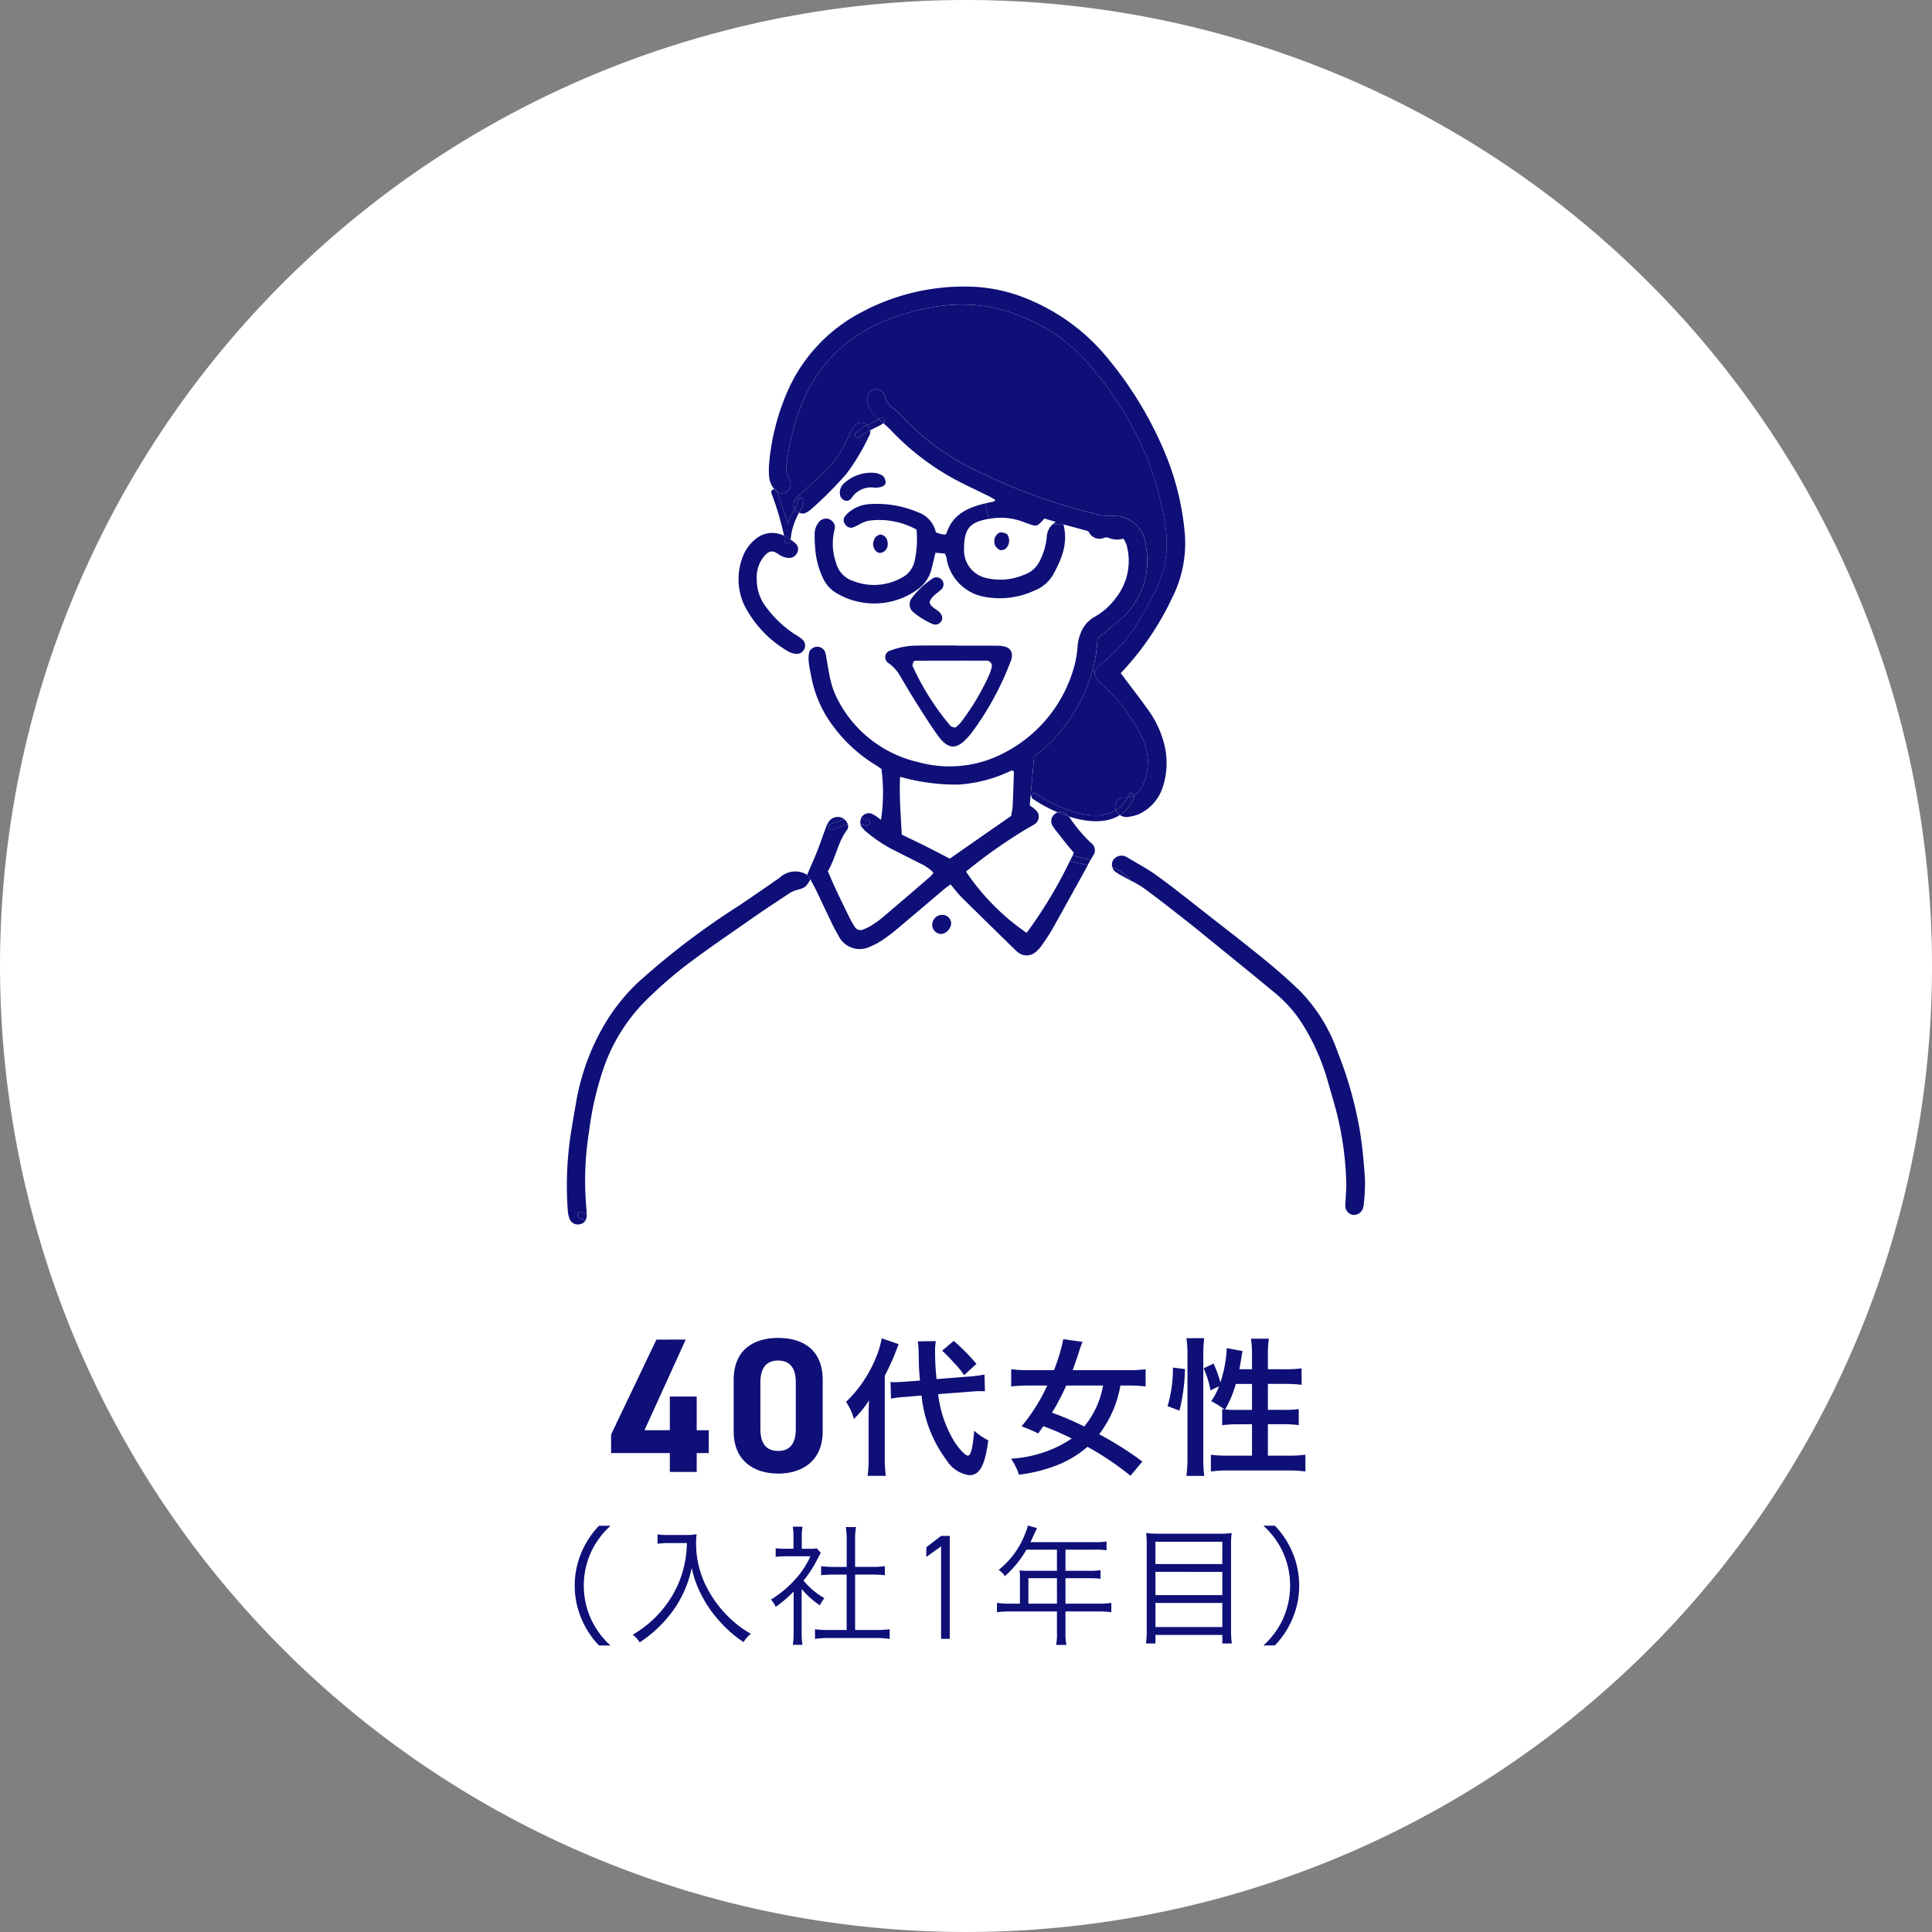 <svg id="グループ_1251" data-name="グループ 1251" xmlns="http://www.w3.org/2000/svg" xmlns:xlink="http://www.w3.org/1999/xlink" width="208.343" height="208.343" viewBox="0 0 208.343 208.343">
  <rect x="0" y="0" width="208.343" height="208.343" fill="#808080" stroke="none"/>
  <defs>
    <clipPath id="clip-path">
      <rect id="長方形_1773" data-name="長方形 1773" width="208.343" height="208.343" fill="none"/>
    </clipPath>
  </defs>
  <g id="グループ_1241" data-name="グループ 1241" clip-path="url(#clip-path)">
    <path id="パス_19689" data-name="パス 19689" d="M208.344,104.171A104.171,104.171,0,1,1,104.172,0,104.172,104.172,0,0,1,208.344,104.171" fill="#fff"/>
    <path id="パス_19690" data-name="パス 19690" d="M73.948,144.457,69.5,154.231h2.732V150.6h2.9v3.635h1.3v2.463h-1.3v2.034h-2.9v-2.034H65.9v-2.008l4.886-10.229Z" fill="#0f0f78"/>
    <path id="パス_19691" data-name="パス 19691" d="M88.718,154.361c0,3.2-2.233,4.549-4.8,4.549s-4.8-1.345-4.8-4.549v-5.536c0-3.348,2.236-4.548,4.8-4.548s4.8,1.2,4.8,4.528Zm-4.8-7.642c-1.3,0-1.919.826-1.919,2.354v5.041c0,1.528.619,2.354,1.919,2.354,1.28,0,1.9-.826,1.9-2.354v-5.041c0-1.528-.619-2.354-1.9-2.354" fill="#0f0f78"/>
    <path id="パス_19692" data-name="パス 19692" d="M93.669,152.855c0-.817.017-1.233.048-1.841a11.005,11.005,0,0,1-1.632,2,6.408,6.408,0,0,0-.847-1.84,13.9,13.9,0,0,0,3.216-4.752,9.548,9.548,0,0,0,.624-2.1l1.824.624a26.36,26.36,0,0,1-1.488,3.408v8.863a13.742,13.742,0,0,0,.112,1.937H93.558a12.792,12.792,0,0,0,.111-1.968Zm7.5-2.513a12.676,12.676,0,0,0,1.633,4.929c.544.9,1.279,1.7,1.568,1.7.32,0,.528-.784.688-2.687a6.646,6.646,0,0,0,1.52,1.04c-.369,2.735-.928,3.759-2.064,3.759a3.472,3.472,0,0,1-2.448-1.631,13.969,13.969,0,0,1-2.689-6.96l-1.695.143a11.878,11.878,0,0,0-1.6.193l-.047-1.792c.255.015.383.015.5.015.3,0,.816-.032,1.216-.063l1.456-.113c-.113-1.28-.113-1.44-.144-3.04,0-.32-.048-.912-.08-1.183l1.935-.032a6.2,6.2,0,0,0-.08,1.2,25.507,25.507,0,0,0,.161,2.9l3.423-.271a12.309,12.309,0,0,0,1.745-.225l.047,1.809c-.255-.017-.367-.017-.463-.017-.256,0-.657.017-1.184.065Zm1.681-5.744a22.281,22.281,0,0,1,2.447,2.48l-1.327,1.216a9.234,9.234,0,0,0-1.168-1.408,15.81,15.81,0,0,0-1.2-1.231Z" fill="#0f0f78"/>
    <path id="パス_19693" data-name="パス 19693" d="M121.91,159.142a31,31,0,0,0-4.64-3.12,11.177,11.177,0,0,1-3.456,2.048,16.863,16.863,0,0,1-3.936.96,6.438,6.438,0,0,0-.848-1.728,13.582,13.582,0,0,0,3.936-.832,12.369,12.369,0,0,0,2.608-1.344,28.712,28.712,0,0,0-3.056-1.328c-.256.352-.288.4-.56.784a15.764,15.764,0,0,0-1.792-.768,19.791,19.791,0,0,0,2.768-4.4h-2a14.815,14.815,0,0,0-1.888.1v-1.856a15.531,15.531,0,0,0,1.888.1h2.72a18.053,18.053,0,0,0,1.008-3.344l2.08.288a10.236,10.236,0,0,0-.4,1.12c-.256.784-.416,1.248-.672,1.936h5.984a14.642,14.642,0,0,0,1.888-.1v1.856a14.866,14.866,0,0,0-1.84-.1h-.88a11.973,11.973,0,0,1-2.288,5.248,37.4,37.4,0,0,1,4.656,2.944Zm-6.928-9.728a25.972,25.972,0,0,1-1.536,2.928,31.132,31.132,0,0,1,3.473,1.488,9.433,9.433,0,0,0,2.031-4.416Z" fill="#0f0f78"/>
    <path id="パス_19694" data-name="パス 19694" d="M125.91,151.637a14.348,14.348,0,0,0,.575-4.159l1.3.159a20.078,20.078,0,0,1-.593,4.481Zm2.031,7.521a15.284,15.284,0,0,0,.112-2.017V146.006a10.616,10.616,0,0,0-.112-1.7h1.92a12.966,12.966,0,0,0-.1,1.7V157.27a15.531,15.531,0,0,0,.1,1.888Zm7.072-11.5v-1.6a10.745,10.745,0,0,0-.112-1.695h1.936a10.61,10.61,0,0,0-.112,1.695v1.6H138.6a11.172,11.172,0,0,0,1.76-.1v1.777a14.678,14.678,0,0,0-1.744-.1h-1.888v2.8h1.6a12.021,12.021,0,0,0,1.727-.08v1.728a11.948,11.948,0,0,0-1.744-.1h-1.584v3.392H138.9a14.161,14.161,0,0,0,1.872-.1v1.809a12.929,12.929,0,0,0-1.872-.112h-6.432a13.015,13.015,0,0,0-1.888.112v-1.809a14.265,14.265,0,0,0,1.888.1h2.544V153.59h-1.439a13.265,13.265,0,0,0-1.777.1v-1.728c.113.015.144.015.256.032a10.207,10.207,0,0,0-1.44-.9,6.625,6.625,0,0,0,.848-1.6l-.927.448a9.2,9.2,0,0,0-.737-2.385l1.073-.511a13.111,13.111,0,0,1,.735,2.032,13.5,13.5,0,0,0,.688-3.7l1.712.32a4.043,4.043,0,0,0-.112.576c-.048.3-.16.96-.24,1.376Zm-1.744,1.584a11.961,11.961,0,0,1-1.151,2.752c.351.032.7.048,1.215.048h1.68v-2.8Z" fill="#0f0f78"/>
    <path id="パス_19695" data-name="パス 19695" d="M64.594,177.443a9.419,9.419,0,0,1-1.945-3.01,9.146,9.146,0,0,1,0-6.887,9.411,9.411,0,0,1,1.945-3.011H65.84a8.853,8.853,0,0,0-2.128,2.9,8.744,8.744,0,0,0,0,7.113,8.84,8.84,0,0,0,2.128,2.9Z" fill="#0f0f78"/>
    <path id="パス_19696" data-name="パス 19696" d="M71.973,166.4c-.268,0-.6.028-1.064.07V165.46a5.327,5.327,0,0,0,1.064.069h1.848a6.64,6.64,0,0,0,1.3-.084,7.241,7.241,0,0,0-.055.924,10.209,10.209,0,0,0,1.19,4.886,12.513,12.513,0,0,0,2.1,2.9,11.4,11.4,0,0,0,2.619,2.03,3.049,3.049,0,0,0-.785.9,13.114,13.114,0,0,1-2.715-2.394,12.817,12.817,0,0,1-2-3.024,10.9,10.9,0,0,1-.883-2.59,12.06,12.06,0,0,1-1.96,4.536,13.841,13.841,0,0,1-3.653,3.5,2.506,2.506,0,0,0-.758-.826,11.729,11.729,0,0,0,3.248-2.758,11.273,11.273,0,0,0,2.156-4.074,12.109,12.109,0,0,0,.45-3.052Z" fill="#0f0f78"/>
    <path id="パス_19697" data-name="パス 19697" d="M86.448,176a9.07,9.07,0,0,0,.084,1.372H85.5a9.4,9.4,0,0,0,.084-1.387v-4.353a14.348,14.348,0,0,1-1.931,1.651,2.62,2.62,0,0,0-.519-.783,12.037,12.037,0,0,0,2.521-2.073,9.523,9.523,0,0,0,1.736-2.6H84.768a9.658,9.658,0,0,0-1.12.057v-.924a9.184,9.184,0,0,0,1.092.055h.826v-1.3a8,8,0,0,0-.071-1.078h1.05a6.053,6.053,0,0,0-.084,1.091v1.288h.813a4.963,4.963,0,0,0,.811-.042l.435.491c-.1.153-.183.307-.336.6a12.008,12.008,0,0,1-1.54,2.38,8.471,8.471,0,0,0,2.254,1.9,3.4,3.4,0,0,0-.477.77,9.041,9.041,0,0,1-1.973-1.764Zm4.858-10.053a8.181,8.181,0,0,0-.1-1.273h1.107a6.589,6.589,0,0,0-.1,1.273v3.024H94.05a9.037,9.037,0,0,0,1.371-.084v.98c-.433-.042-.882-.069-1.371-.069H92.215v5.977h2.213a9.613,9.613,0,0,0,1.512-.084v1.05a9.68,9.68,0,0,0-1.512-.1h-5.04a9.356,9.356,0,0,0-1.5.1v-1.05a9.6,9.6,0,0,0,1.512.084h1.9V169.8H89.919c-.475,0-.937.027-1.372.069v-.98a8.934,8.934,0,0,0,1.372.084h1.387Z" fill="#0f0f78"/>
    <path id="パス_19698" data-name="パス 19698" d="M102.42,176.728h-.934v-9.974L99.893,167.9V166.85l1.593-1.222h.934Z" fill="#0f0f78"/>
    <path id="パス_19699" data-name="パス 19699" d="M109.989,170.178a7.78,7.78,0,0,0-.042-.827,9.915,9.915,0,0,0,.994.042h3.038v-2.282h-3.29a11.5,11.5,0,0,1-2.324,2.857,2.187,2.187,0,0,0-.672-.672,9.126,9.126,0,0,0,2.8-3.767,5.511,5.511,0,0,0,.35-1.021l.994.279c-.056.112-.1.211-.182.379l-.532,1.134h6.944a7.322,7.322,0,0,0,1.26-.071v.952a7.761,7.761,0,0,0-1.26-.07H114.9v2.282h2.534a7.454,7.454,0,0,0,1.246-.07v.925a10.1,10.1,0,0,0-1.232-.057H114.9v2.744h3.528a9.419,9.419,0,0,0,1.414-.084v1.008a10.246,10.246,0,0,0-1.414-.084H114.9v2.311a6.4,6.4,0,0,0,.1,1.3h-1.106a6.244,6.244,0,0,0,.084-1.3v-2.311h-5.054a10.246,10.246,0,0,0-1.414.084v-1.008a9.681,9.681,0,0,0,1.414.084h1.064Zm3.99.013H110.9v2.744h3.08Z" fill="#0f0f78"/>
    <path id="パス_19700" data-name="パス 19700" d="M131.366,165.39a10.253,10.253,0,0,0,1.456-.07,8.91,8.91,0,0,0-.069,1.287v9.143a10.321,10.321,0,0,0,.084,1.482h-1.023v-.924H124.6v.924h-1.022a9.862,9.862,0,0,0,.084-1.426v-9.1a9.877,9.877,0,0,0-.07-1.385,11.439,11.439,0,0,0,1.5.07Zm.448.867H124.6v2.409h7.21Zm-7.21,5.756h7.21v-2.508H124.6Zm0,3.443h7.21v-2.6H124.6Z" fill="#0f0f78"/>
    <path id="パス_19701" data-name="パス 19701" d="M136.239,177.443a8.709,8.709,0,0,0,2.128-2.9,8.744,8.744,0,0,0,0-7.113,8.722,8.722,0,0,0-2.128-2.9h1.246a9.411,9.411,0,0,1,1.945,3.011,9.146,9.146,0,0,1,0,6.887,9.418,9.418,0,0,1-1.945,3.01Z" fill="#0f0f78"/>
    <path id="パス_19702" data-name="パス 19702" d="M115.431,92.213c-.4-.1-.575.524-.171.621l.106.025a48.561,48.561,0,0,1-4.657,7.738,24.885,24.885,0,0,1-6.539-6.609,54.488,54.488,0,0,1,6.733-4.726,7.817,7.817,0,0,0,.688-.4.959.959,0,0,0,.117-1.5,5.467,5.467,0,0,0-.66-.508c.032-.352.062-.7.094-1.05l.1.009a.324.324,0,0,0,.139.337,15.224,15.224,0,0,0,2.686,1.451.924.924,0,0,0-.355.207.959.959,0,0,0-.233,1.2,6.539,6.539,0,0,0,.543.747q.445.582.9,1.15c.3.372.607.734.882,1.067-.048.1-.094.194-.142.294-.078-.016-.155-.035-.233-.055" fill="#fff"/>
    <path id="パス_19703" data-name="パス 19703" d="M121.243,86a.913.913,0,0,0-.974.734,1.01,1.01,0,0,0,.071.637c-2.421,1.5-6.548-.34-8.633-1.782a.3.3,0,0,0-.464.224l-.1-.01c.127-1.422.254-2.828.375-4.208a17.821,17.821,0,0,0,6.306-9.306l.256.068c-.136.42.08.847.627,1.335.064.058.139.107.207.165a18.669,18.669,0,0,1,4.04,5.226,6.537,6.537,0,0,1,.507,1.225,5.759,5.759,0,0,1-.136,4.157,2.706,2.706,0,0,1-1.034,1.325c-.081-.249-.443-.378-.569-.084-.045.1-.09.2-.139.294a1.906,1.906,0,0,1-.338,0" fill="#0f0f78"/>
    <path id="パス_19704" data-name="パス 19704" d="M94.38,44.84c.123.116.249.229.375.342l-.01.007a.288.288,0,0,0-.11.087c-.362.207-.746.385-1.118.579a1.424,1.424,0,0,0-.168-.123.876.876,0,0,0-1.186.217,3.9,3.9,0,0,0-.618,1.008,12.189,12.189,0,0,1-3.015,4.3c-.7.672-1.438,1.3-2.146,1.965a3.379,3.379,0,0,0-.689.792.878.878,0,0,0-.01.869c-.151.294-.323.579-.442.847a7.883,7.883,0,0,0-.291.74c-.314-1.15-.8-2.253-1.122-3.413a.916.916,0,0,0,.967,0,.969.969,0,0,0,.41-1.151,1.491,1.491,0,0,0-.168-.362,1.919,1.919,0,0,1-.21-1.412,24.992,24.992,0,0,1,1.823-7.04,16.008,16.008,0,0,1,9-8.568,23.517,23.517,0,0,1,5.239-1.442,17.369,17.369,0,0,1,5.692,0,18.886,18.886,0,0,1,10.136,5.443A30.609,30.609,0,0,1,120.4,43.23a32.317,32.317,0,0,1,4.69,10.492c.261,1.121.484,2.253.633,3.394a11.255,11.255,0,0,1-1.07,6.467c-1.487,3.035-3.183,5.934-5.953,8.035a1.651,1.651,0,0,0-.618.741l-.255-.068a17.131,17.131,0,0,0,.533-3.449c.986-.824,1.94-1.545,2.809-2.359a8.329,8.329,0,0,0,2.414-7.545,3.527,3.527,0,0,0-3.668-3.322c-.22-.013-.443.009-.666-.007a3.748,3.748,0,0,1-.653-.08,61.56,61.56,0,0,1-13.7-4.978,26.286,26.286,0,0,1-7.453-5.482,12.7,12.7,0,0,0-1.057-1.005A2.483,2.483,0,0,1,95.4,42.69a1.055,1.055,0,0,0-.471-.594.917.917,0,0,0-1.377.727,2.365,2.365,0,0,0,.827,2.017" fill="#0f0f78"/>
    <path id="パス_19705" data-name="パス 19705" d="M106.21,54.294c-1.875.443-3.51,1.2-4.147,3.235-.01.033-.068.052-.155.12-.123-.02-.294-.029-.459-.071s-.33-.11-.524-.178a3,3,0,0,0-1.965-2.175,11.4,11.4,0,0,0-5.191-.867,3.856,3.856,0,0,0-2.094.776,2.528,2.528,0,0,0-.559.553.646.646,0,0,0-.039.746l-1.131.039a1.072,1.072,0,0,0-.479-.462.976.976,0,0,0-1.186.317,2.1,2.1,0,0,0-.436,1.37c0,.43.013.857.048,1.28l-1.832.139a.934.934,0,0,0-.33-.569,3.78,3.78,0,0,0-.475-.345,7.139,7.139,0,0,1,.782-2.664c.039-.081.081-.164.129-.249a1.316,1.316,0,0,0,.556.085A2.741,2.741,0,0,0,87.376,55,40.67,40.67,0,0,0,91.3,51.068a23.652,23.652,0,0,0,2.437-4.082.888.888,0,0,0,.1-.582c.482-.252.986-.468,1.426-.753l.013-.01c.3.262.594.527.866.812a27.467,27.467,0,0,0,7.773,5.721c.912.452,1.833.892,2.744,1.341.23.113.446.255.669.381-.058.094-.074.162-.1.169-.323.077-.653.142-.976.219l-.039.01" fill="#fff"/>
    <path id="パス_19706" data-name="パス 19706" d="M91.151,56.55a.729.729,0,0,0,.805.333,5.642,5.642,0,0,0,.714-.336,3.383,3.383,0,0,1,.976-.391,8.333,8.333,0,0,1,5.191.95,11.112,11.112,0,0,1-.184,3.29,2.678,2.678,0,0,1-1.467,1.933,6.1,6.1,0,0,1-5.133.343,2.807,2.807,0,0,1-1.917-2.03,6.192,6.192,0,0,1-.142-3.53.851.851,0,0,0-.049-.64l1.132-.038a1.176,1.176,0,0,0,.074.116" fill="#fff"/>
    <path id="パス_19707" data-name="パス 19707" d="M110.816,56.446c1,.362,1.021.356,1.81-.536.31.093.643.19,1.231.365a2.557,2.557,0,0,0-.355.271,1.979,1.979,0,0,0-.624,1.393,7.074,7.074,0,0,1-.685,2.408,2.935,2.935,0,0,1-1.794,1.645,6.524,6.524,0,0,1-4.27.279,3.053,3.053,0,0,1-2.168-2.861c-.033-2.305.5-3.093,2.66-3.458.139-.023.284-.046.439-.065a6.649,6.649,0,0,1,3.381.427c.123.048.249.087.375.132" fill="#fff"/>
    <path id="パス_19708" data-name="パス 19708" d="M119.633,58.03a2.423,2.423,0,0,0,1.526.049,3.954,3.954,0,0,1,.326.665,6.422,6.422,0,0,1-1.092,5.66,7.356,7.356,0,0,1-2.244,2.052,3.357,3.357,0,0,0-1.609,1.826,4.678,4.678,0,0,0-.32,1.264,11.33,11.33,0,0,1-.314,2.1,14.929,14.929,0,0,1-8.872,10.12,12.614,12.614,0,0,1-7.961.433,13.022,13.022,0,0,1-8.807-6.911,8.191,8.191,0,0,1-.676-1.868c-.2-.811-.317-1.648-.472-2.476a2.634,2.634,0,0,0-.139-.646.913.913,0,0,0-.84-.556,1,1,0,0,0-.734.346l-.662-.11A.82.82,0,0,0,86.578,69a4.419,4.419,0,0,0-.754-.53,11.971,11.971,0,0,1-3.1-2.861,4.881,4.881,0,0,1-1.118-3.187,3.559,3.559,0,0,1,.811-2.456c.5-.569.844-.64,1.484-.242a2.069,2.069,0,0,0,1.215.449.98.98,0,0,0,.895-.672.907.907,0,0,0,.045-.385l1.833-.139a9.025,9.025,0,0,0,.853,3.371,3.653,3.653,0,0,0,1.5,1.642,7.986,7.986,0,0,0,8.666-.4,3.816,3.816,0,0,0,1.545-2.252c.142-.55.268-1.106.417-1.73.368.029.7.058,1.018.084.078.191.136.307.171.43s.029.265.065.391a5.041,5.041,0,0,0,3.982,3.84,8.877,8.877,0,0,0,5.446-.672,4,4,0,0,0,2.059-1.8c.889-1.639,1.59-3.329,1.057-5.334.863.233,1.629.437,2.395.65.126.032.291.078.346.171a1.29,1.29,0,0,0,1.7.608.708.708,0,0,1,.514.055" fill="#fff"/>
    <path id="パス_19709" data-name="パス 19709" d="M109.332,83.267c-.039,1.238-.074,2.473-.136,3.71a8.267,8.267,0,0,1-.165,1.015c-2.217,1.542-4.392,3.058-6.609,4.6-.857-.443-1.71-.9-2.576-1.325s-1.743-.847-2.6-1.264a62.189,62.189,0,0,1-.184-6.238,22.156,22.156,0,0,0,6.238.844,15.266,15.266,0,0,0,5.8-1.532.819.819,0,0,1,.184.067.177.177,0,0,1,.052.12" fill="#fff"/>
    <path id="パス_19710" data-name="パス 19710" d="M92.8,88.907a.819.819,0,0,0,.126.259,3.636,3.636,0,0,0,.549.568,15.248,15.248,0,0,0,3.11,2.027c.863.452,1.742.872,2.608,1.322A4.848,4.848,0,0,1,100.67,94.1a3.178,3.178,0,0,1-.3.375q-2.618,2.254-5.246,4.5a10.955,10.955,0,0,1-1.192.844,4.339,4.339,0,0,1-.834.4.7.7,0,0,1-.925-.288,8.208,8.208,0,0,1-.53-.921c-.491-.989-.979-1.984-1.451-2.986-.317-.676-.608-1.364-.921-2.079.86-1.441,1.07-3.125,2.075-4.47a.66.66,0,0,0,.1-.543,4.171,4.171,0,0,1,1.348-.032" fill="#fff"/>
    <path id="パス_19711" data-name="パス 19711" d="M101.6,98.659a1.069,1.069,0,0,0-1.073,1.086.987.987,0,0,0,1.021.973,1.251,1.251,0,0,0,1.025-1.19.955.955,0,0,0-.973-.869M144.647,130.4a.349.349,0,0,0-.617.058c-.433,1.135-2.541,1.509-3.536,1.765a50.578,50.578,0,0,1-7.085,1.141c-5.86.633-11.769.85-17.658,1-4.395.109-8.794.132-13.193.135-8.294.01-16.588.294-24.859-.465a53.254,53.254,0,0,1-14.432-3.093c0-.3-.025-.6-.051-.9a33.048,33.048,0,0,1,.3-7.948,33.91,33.91,0,0,1,1.558-6.852,19.177,19.177,0,0,1,4.321-7.094,45.947,45.947,0,0,1,4.474-3.966c2.4-1.823,4.9-3.51,7.363-5.237,1.234-.859,2.5-1.687,3.752-2.521a3.06,3.06,0,0,1,.811-.413c1.057-.294,1.061-.281,1.607-1.174.223.421.439.8.63,1.2.537,1.119,1.057,2.244,1.6,3.362a16.691,16.691,0,0,0,.808,1.525,2.525,2.525,0,0,0,3.416,1.145,7.372,7.372,0,0,0,1.4-.757,18.93,18.93,0,0,0,1.58-1.215c1.665-1.393,3.316-2.806,4.975-4.205.223-.188.465-.349.7-.524.43.511.772.98,1.176,1.38,1.953,1.937,3.921,3.85,5.886,5.773a1.533,1.533,0,0,0,.2.165,1.484,1.484,0,0,0,1.952-.055,3.69,3.69,0,0,0,.621-.688c.4-.582.814-1.164,1.16-1.781,1.277-2.279,2.537-4.568,3.8-6.856a8.751,8.751,0,0,1,3.995,1.823.336.336,0,0,0,.553-.2,11.346,11.346,0,0,1,1.532.882c1.638,1.206,3.238,2.473,4.841,3.727.77.6,1.516,1.225,2.273,1.839,2.336,1.9,4.686,3.791,7,5.721a13.858,13.858,0,0,1,3.048,3.494,23.766,23.766,0,0,1,2.5,5.556c.372,1.273.747,2.547,1.089,3.83a34.983,34.983,0,0,1,1.048,7.906c-.033.6-.059,1.086-.085,1.57a5.113,5.113,0,0,0-.025.663.884.884,0,0,0,.055.255Z" fill="#fff"/>
    <path id="パス_19712" data-name="パス 19712" d="M93.517,45.855c.372-.194.756-.372,1.118-.579a.288.288,0,0,1,.11-.087l.01-.006c.171.155.349.307.52.459l-.013.009c-.439.285-.943.5-1.425.754a.917.917,0,0,0-.32-.55" fill="#0f0f78"/>
    <path id="パス_19713" data-name="パス 19713" d="M83.83,53.056c.32,1.16.808,2.263,1.122,3.413.084-.249.181-.5.29-.74.12-.268.291-.553.443-.847a.959.959,0,0,0,.482.407c-.049.084-.091.168-.129.249a7.122,7.122,0,0,0-.783,2.664c-.132-.088-.265-.169-.4-.253a2.673,2.673,0,0,0-.3-.168,31.857,31.857,0,0,0-1.374-4.622.317.317,0,0,1,.32-.4c.026.035.055.068.084.1a1.049,1.049,0,0,0,.239.2" fill="#0f0f78"/>
    <path id="パス_19714" data-name="パス 19714" d="M93.734,46.986A23.589,23.589,0,0,1,91.3,51.068,40.67,40.67,0,0,1,87.376,55a2.741,2.741,0,0,1-.653.372,1.316,1.316,0,0,1-.556-.085,3.876,3.876,0,0,0,.5-1.179c.055-.407-.569-.585-.624-.172a2.955,2.955,0,0,1-.355.944.878.878,0,0,1,.01-.869,3.375,3.375,0,0,1,.688-.792c.708-.663,1.448-1.293,2.146-1.965a12.2,12.2,0,0,0,3.016-4.3,3.89,3.89,0,0,1,.617-1.009.877.877,0,0,1,1.186-.216,1.276,1.276,0,0,1,.168.123,5.259,5.259,0,0,0-1.215.811c-.3.288.155.743.459.456a4.542,4.542,0,0,1,1.076-.718.882.882,0,0,1-.1.582" fill="#0f0f78"/>
    <path id="パス_19715" data-name="パス 19715" d="M114.675,56.547c.533,2-.168,3.694-1.057,5.333a4,4,0,0,1-2.059,1.8,8.877,8.877,0,0,1-5.446.672,5.041,5.041,0,0,1-3.982-3.839c-.036-.126-.032-.265-.065-.391s-.093-.239-.171-.43c-.317-.026-.65-.055-1.018-.084-.149.623-.275,1.18-.417,1.729a3.821,3.821,0,0,1-1.545,2.253,7.987,7.987,0,0,1-8.665.4,3.65,3.65,0,0,1-1.5-1.642,9.063,9.063,0,0,1-.853-3.372c-.035-.423-.048-.85-.048-1.28a2.1,2.1,0,0,1,.436-1.37.979.979,0,0,1,1.186-.317,1.077,1.077,0,0,1,.479.462.858.858,0,0,1,.048.641,6.2,6.2,0,0,0,.142,3.529,2.811,2.811,0,0,0,1.917,2.03,6.1,6.1,0,0,0,5.133-.343A2.678,2.678,0,0,0,98.653,60.4a11.119,11.119,0,0,0,.184-3.291,8.331,8.331,0,0,0-5.19-.95,3.428,3.428,0,0,0-.977.391,5.642,5.642,0,0,1-.714.336.729.729,0,0,1-.805-.333c-.029-.039-.051-.078-.074-.116a.648.648,0,0,1,.039-.747,2.528,2.528,0,0,1,.559-.553,3.847,3.847,0,0,1,2.094-.775,11.381,11.381,0,0,1,5.191.866,3,3,0,0,1,1.965,2.175c.194.068.356.136.524.178a4.388,4.388,0,0,0,.459.071c.087-.068.145-.087.155-.119.637-2.04,2.272-2.793,4.147-3.236l.039-.01.371,1.668c-2.159.366-2.692,1.154-2.66,3.458a3.053,3.053,0,0,0,2.169,2.861,6.524,6.524,0,0,0,4.27-.278,2.937,2.937,0,0,0,1.794-1.645,7.074,7.074,0,0,0,.685-2.408,1.973,1.973,0,0,1,.624-1.393Z" fill="#0f0f78"/>
    <path id="パス_19716" data-name="パス 19716" d="M114.93,87.756a.928.928,0,0,0-.863-.155,15.159,15.159,0,0,1-2.686-1.451.321.321,0,0,1-.139-.336.3.3,0,0,1,.465-.224c2.085,1.442,6.213,3.278,8.634,1.782a1.193,1.193,0,0,0,.423.517c-1.493.959-3.581.779-5.53.148a2.133,2.133,0,0,0-.3-.281" fill="#0f0f78"/>
    <path id="パス_19717" data-name="パス 19717" d="M109.2,86.977c.061-1.238.1-2.473.136-3.711a.177.177,0,0,0-.052-.119.879.879,0,0,0-.184-.068,15.248,15.248,0,0,1-5.8,1.532,22.129,22.129,0,0,1-6.238-.844c-.1,2.127.078,4.144.184,6.238.86.417,1.736.831,2.6,1.264s1.72.883,2.576,1.326c2.218-1.545,4.393-3.062,6.61-4.6a8.267,8.267,0,0,0,.165-1.015m1.852-.123a5.373,5.373,0,0,1,.659.508.958.958,0,0,1-.116,1.5,7.817,7.817,0,0,1-.688.4,54.592,54.592,0,0,0-6.733,4.725,24.844,24.844,0,0,0,6.539,6.61,48.561,48.561,0,0,0,4.657-7.738c.627.149,1.283.285,1.936.446q-1.89,3.434-3.8,6.856c-.345.617-.756,1.2-1.16,1.781a3.685,3.685,0,0,1-.62.688,1.484,1.484,0,0,1-1.953.055,1.387,1.387,0,0,1-.2-.164c-1.965-1.924-3.934-3.837-5.886-5.773-.4-.4-.747-.87-1.177-1.381-.235.175-.478.337-.7.524-1.658,1.4-3.31,2.812-4.974,4.205a19.174,19.174,0,0,1-1.581,1.216,7.33,7.33,0,0,1-1.4.756,2.526,2.526,0,0,1-3.417-1.144,16.708,16.708,0,0,1-.808-1.526c-.539-1.118-1.06-2.243-1.6-3.361-.191-.4-.408-.776-.631-1.2l-.355-.5c.359-.844.737-1.684,1.079-2.537.311-.783.576-1.581.873-2.366a3.563,3.563,0,0,1,.385-.837,1.17,1.17,0,0,1,1.648-.282.274.274,0,0,1,.048.039,7.407,7.407,0,0,0-1.561.559c-.375.181-.048.74.327.559a6.108,6.108,0,0,1,1.606-.536.661.661,0,0,1-.1.543c-1,1.344-1.215,3.028-2.075,4.47.313.714.6,1.4.921,2.078.472,1,.96,2,1.451,2.987a8.208,8.208,0,0,0,.53.921.7.7,0,0,0,.925.288,4.343,4.343,0,0,0,.834-.4,10.811,10.811,0,0,0,1.192-.843q2.634-2.239,5.246-4.5a3.07,3.07,0,0,0,.3-.374,4.814,4.814,0,0,0-1.481-1.018c-.866-.45-1.745-.87-2.608-1.322a15.29,15.29,0,0,1-3.11-2.027,3.687,3.687,0,0,1-.549-.569.814.814,0,0,1-.126-.258,3.9,3.9,0,0,1,.6.126.324.324,0,0,0,.172-.624,4.481,4.481,0,0,0-.728-.149.694.694,0,0,1,.117-.213.935.935,0,0,1,1.073-.294,3.1,3.1,0,0,1,.559.346c.136.093.265.193.417.307a19.744,19.744,0,0,0,.048-5.489c-.21-.142-.455-.326-.714-.481a16.025,16.025,0,0,1-4.4-4.012,12.69,12.69,0,0,1-2.44-5.4c-.107-.52-.217-1.041-.278-1.568a3.574,3.574,0,0,1,.023-1.053.723.723,0,0,1,.155-.324,1,1,0,0,1,.733-.346.916.916,0,0,1,.841.557,2.66,2.66,0,0,1,.139.646c.155.827.268,1.664.472,2.476a8.205,8.205,0,0,0,.675,1.868,13.022,13.022,0,0,0,8.808,6.91,12.608,12.608,0,0,0,7.961-.433,14.927,14.927,0,0,0,8.872-10.12,11.235,11.235,0,0,0,.313-2.094,4.68,4.68,0,0,1,.321-1.264,3.354,3.354,0,0,1,1.609-1.826,7.356,7.356,0,0,0,2.243-2.053,6.418,6.418,0,0,0,1.093-5.659,3.9,3.9,0,0,0-.327-.666,2.42,2.42,0,0,1-1.525-.048.708.708,0,0,0-.514-.055,1.292,1.292,0,0,1-1.7-.608c-.054-.094-.219-.139-.345-.171-.766-.214-1.532-.417-2.395-.65H113.5a2.493,2.493,0,0,1,.356-.271c-.588-.175-.921-.272-1.232-.366-.788.892-.808.9-1.81.537-.126-.045-.252-.084-.375-.133a6.657,6.657,0,0,0-3.38-.426c-.156.019-.3.042-.44.064l-.372-1.667c.324-.078.653-.143.976-.22.03-.007.046-.075.1-.168-.223-.126-.44-.269-.669-.382-.912-.449-1.833-.888-2.744-1.341a27.453,27.453,0,0,1-7.774-5.721c-.271-.285-.565-.549-.866-.811a.324.324,0,0,0-.339-.55c-.062.029-.12.062-.181.091-.126-.113-.252-.227-.375-.343a2.365,2.365,0,0,1-.828-2.017.918.918,0,0,1,1.377-.727,1.051,1.051,0,0,1,.472.595,2.48,2.48,0,0,0,.983,1.373,12.547,12.547,0,0,1,1.057,1.006,26.324,26.324,0,0,0,7.453,5.482,61.607,61.607,0,0,0,13.7,4.977,3.655,3.655,0,0,0,.653.081c.223.016.446-.007.666.006a3.527,3.527,0,0,1,3.668,3.323,8.328,8.328,0,0,1-2.414,7.544c-.87.814-1.823,1.535-2.809,2.359a17.262,17.262,0,0,1-.533,3.449,17.826,17.826,0,0,1-6.306,9.305c-.123,1.38-.249,2.787-.375,4.209-.033.349-.062.7-.094,1.05" fill="#0f0f78"/>
    <path id="パス_19718" data-name="パス 19718" d="M89.842,89.476c-.375.181-.7-.378-.326-.559a7.278,7.278,0,0,1,1.561-.559,1.008,1.008,0,0,1,.371.581,6.123,6.123,0,0,0-1.606.537" fill="#0f0f78"/>
    <path id="パス_19719" data-name="パス 19719" d="M120,92.828a1.069,1.069,0,0,1,1.248-.511,1.088,1.088,0,0,1,.245.1c1.1.666,2.243,1.267,3.278,2.017,1.794,1.3,3.519,2.689,5.265,4.053,2.13,1.665,4.273,3.313,6.364,5.023,1.338,1.093,2.641,2.234,3.875,3.439a17.954,17.954,0,0,1,3.989,6.532,42.1,42.1,0,0,1,2.372,8.42c.285,1.7.433,3.429.556,5.149a20.186,20.186,0,0,1-.107,2.654,2.448,2.448,0,0,1-.122.649,1.045,1.045,0,0,1-1.044.66.984.984,0,0,1-.841-.9,5.286,5.286,0,0,1,.026-.662c.026-.485.052-.973.084-1.571a34.924,34.924,0,0,0-1.047-7.906c-.343-1.283-.717-2.557-1.089-3.83a23.808,23.808,0,0,0-2.5-5.556,13.858,13.858,0,0,0-3.048-3.494c-2.311-1.93-4.661-3.817-7-5.721-.756-.614-1.5-1.238-2.272-1.839-1.6-1.254-3.2-2.521-4.842-3.727a11.285,11.285,0,0,0-1.532-.882.276.276,0,0,0-.1-.252,6.823,6.823,0,0,0-1.816-1.18.984.984,0,0,1,.058-.666" fill="#0f0f78"/>
    <path id="パス_19720" data-name="パス 19720" d="M83.83,53.056a1.049,1.049,0,0,1-.239-.2c-.029-.032-.058-.065-.084-.1a.292.292,0,0,1,.3.229c.006.023.012.045.019.068" fill="#0f0f78"/>
    <path id="パス_19721" data-name="パス 19721" d="M115.664,92.268c-.1.194-.2.391-.3.592-.036-.01-.071-.017-.107-.026-.4-.1-.233-.721.171-.621.078.02.155.039.233.055" fill="#fff"/>
    <path id="パス_19722" data-name="パス 19722" d="M93.837,46.4a4.518,4.518,0,0,0-1.076.717c-.3.288-.763-.167-.459-.455a5.242,5.242,0,0,1,1.215-.812.92.92,0,0,1,.32.55" fill="#0f0f78"/>
    <path id="パス_19723" data-name="パス 19723" d="M117.619,92.727c-.1.194-.21.388-.317.579-.653-.162-1.309-.3-1.936-.446.1-.2.2-.4.3-.592.64.152,1.3.294,1.955.459" fill="#0f0f78"/>
    <path id="パス_19724" data-name="パス 19724" d="M121.85,94.925c-.184-.1-.365-.194-.546-.294a8.566,8.566,0,0,1-1.025-.6.943.943,0,0,1-.343-.537,6.829,6.829,0,0,1,1.817,1.18.277.277,0,0,1,.1.252" fill="#0f0f78"/>
    <path id="パス_19725" data-name="パス 19725" d="M144.647,130.4a.253.253,0,0,1,.006.229c-.782,2.04-4.654,2.421-6.419,2.725-10.572,1.813-21.558,1.746-32.257,1.788-6.487.022-12.986.187-19.474.025-7.831-.2-15.983-.724-23.358-3.581a1.031,1.031,0,0,0,.122-.481v-.165A53.254,53.254,0,0,0,77.7,134.038c8.271.759,16.565.475,24.859.465,4.4,0,8.8-.026,13.193-.135,5.889-.149,11.8-.366,17.658-1a50.578,50.578,0,0,0,7.085-1.141c.995-.256,3.1-.63,3.536-1.765a.349.349,0,0,1,.617-.058" fill="#fff"/>
    <path id="パス_19726" data-name="パス 19726" d="M127.791,57.894a13,13,0,0,1-1.325,6.445,31.047,31.047,0,0,1-5.029,7.628c-.175.2-.359.384-.579.627,1.021,1.367,2,2.618,2.922,3.914a10.73,10.73,0,0,1,1.819,3.959,8.276,8.276,0,0,1-.184,4.332,4.834,4.834,0,0,1-2.631,3.012,4.417,4.417,0,0,1-1.273.294,1.223,1.223,0,0,1-.637-.152.722.722,0,0,1-.11-.065,3.982,3.982,0,0,0,1.516-1.855.33.33,0,0,0,.01-.242,2.712,2.712,0,0,0,1.034-1.325,5.759,5.759,0,0,0,.136-4.157,6.475,6.475,0,0,0-.508-1.225,18.651,18.651,0,0,0-4.04-5.226c-.068-.059-.142-.107-.207-.165-.546-.488-.762-.915-.627-1.335a1.644,1.644,0,0,1,.618-.74c2.77-2.1,4.466-5,5.953-8.036a11.254,11.254,0,0,0,1.07-6.467c-.149-1.141-.372-2.272-.633-3.394A32.3,32.3,0,0,0,120.4,43.23a30.513,30.513,0,0,0-3.682-4.706,18.881,18.881,0,0,0-10.136-5.444,17.4,17.4,0,0,0-5.692,0,23.571,23.571,0,0,0-5.239,1.442,16.006,16.006,0,0,0-9,8.569,24.986,24.986,0,0,0-1.823,7.039,1.921,1.921,0,0,0,.21,1.413,1.474,1.474,0,0,1,.168.362.97.97,0,0,1-.41,1.151.916.916,0,0,1-.967,0c-.006-.023-.013-.046-.019-.068a.294.294,0,0,0-.3-.23,2.351,2.351,0,0,1-.566-1.325,7.891,7.891,0,0,1,0-1.458,24.775,24.775,0,0,1,1.891-7.566,17.513,17.513,0,0,1,7.224-8.268,23.484,23.484,0,0,1,13.11-3.21,17.51,17.51,0,0,1,6.154,1.532,21.662,21.662,0,0,1,8.174,6.222,40.117,40.117,0,0,1,6.4,10.818,29.106,29.106,0,0,1,1.9,8.391" fill="#0f0f78"/>
    <path id="パス_19727" data-name="パス 19727" d="M122.29,85.791a.33.33,0,0,1-.01.242,3.99,3.99,0,0,1-1.516,1.856,1.2,1.2,0,0,1-.423-.517A3.365,3.365,0,0,0,121.582,86a1.6,1.6,0,0,0,.708-.21" fill="#0f0f78"/>
    <path id="パス_19728" data-name="パス 19728" d="M121.721,85.707c.126-.294.488-.165.569.084a1.608,1.608,0,0,1-.708.21c.049-.094.094-.19.139-.294" fill="#0f0f78"/>
    <path id="パス_19729" data-name="パス 19729" d="M121.243,86a1.906,1.906,0,0,0,.338,0,3.365,3.365,0,0,1-1.241,1.371,1.01,1.01,0,0,1-.071-.637.913.913,0,0,1,.974-.734" fill="#0f0f78"/>
    <path id="パス_19730" data-name="パス 19730" d="M121.85,94.925a.336.336,0,0,1-.553.2,8.742,8.742,0,0,0-3.995-1.824c.107-.19.214-.384.317-.578a13.919,13.919,0,0,1,2.317.766.943.943,0,0,0,.343.537,8.566,8.566,0,0,0,1.025.6c.181.1.362.2.546.294" fill="#fff"/>
    <path id="パス_19731" data-name="パス 19731" d="M117.713,90.956a.941.941,0,0,1,.155,1.322c-.084.149-.165.3-.249.449-.656-.165-1.315-.307-1.955-.459.048-.1.094-.2.142-.294-.275-.333-.585-.695-.882-1.067s-.605-.762-.9-1.15a6.663,6.663,0,0,1-.543-.747.959.959,0,0,1,.233-1.2.924.924,0,0,1,.355-.207c.378.162.769.31,1.167.436a1.507,1.507,0,0,1,.158.191,15.845,15.845,0,0,0,2.321,2.728" fill="#0f0f78"/>
    <path id="パス_19732" data-name="パス 19732" d="M114.93,87.756a2.133,2.133,0,0,1,.3.281c-.4-.126-.789-.274-1.167-.436a.928.928,0,0,1,.863.155" fill="#0f0f78"/>
    <path id="パス_19733" data-name="パス 19733" d="M102.574,99.528a1.251,1.251,0,0,1-1.025,1.19.987.987,0,0,1-1.021-.973,1.069,1.069,0,0,1,1.073-1.086.955.955,0,0,1,.973.869" fill="#0f0f78"/>
    <path id="パス_19734" data-name="パス 19734" d="M94.936,45.092a.324.324,0,0,1,.339.55c-.171-.152-.349-.3-.52-.459.061-.029.119-.062.181-.091" fill="#0f0f78"/>
    <path id="パス_19735" data-name="パス 19735" d="M93.569,88.409a.324.324,0,0,1-.171.624,4.032,4.032,0,0,0-.6-.126.948.948,0,0,1,.046-.647,4.469,4.469,0,0,1,.727.149" fill="#0f0f78"/>
    <path id="パス_19736" data-name="パス 19736" d="M92.842,88.261a.939.939,0,0,0-.045.646,4.2,4.2,0,0,0-1.348.033,1,1,0,0,0-.372-.582,4.959,4.959,0,0,1,1.765-.1" fill="#fff"/>
    <path id="パス_19737" data-name="パス 19737" d="M87.043,94.34l.356.5c-.547.892-.55.879-1.607,1.173a3.063,3.063,0,0,0-.811.414c-1.257.834-2.518,1.662-3.753,2.521-2.466,1.726-4.967,3.413-7.363,5.236a46.32,46.32,0,0,0-4.473,3.966,19.189,19.189,0,0,0-4.321,7.1,33.9,33.9,0,0,0-1.558,6.852,33,33,0,0,0-.3,7.948c.025.3.048.6.051.9-.2-.074-.4-.152-.595-.232-.387-.156-.552.468-.171.623.213.088.427.172.643.256a.868.868,0,0,1-.662.436.966.966,0,0,1-1.064-.6,3.343,3.343,0,0,1-.187-.909,36.812,36.812,0,0,1,.281-7.954c.2-1.312.424-2.621.66-3.93A24.72,24.72,0,0,1,65.478,110a20.416,20.416,0,0,1,3.365-4.092,80.783,80.783,0,0,1,10.779-8.2q2.259-1.522,4.489-3.084a2.422,2.422,0,0,1,2.932-.281" fill="#0f0f78"/>
    <path id="パス_19738" data-name="パス 19738" d="M86.577,69a.9.9,0,0,1-.666,1.516,2.016,2.016,0,0,1-.872-.246,12.09,12.09,0,0,1-4.778-5.013,6.645,6.645,0,0,1-.232-5.036,4.57,4.57,0,0,1,1.406-2.055,2.789,2.789,0,0,1,3.125-.385c.023.171.036.346.042.52a.324.324,0,0,0,.647,0c0-.032,0-.068.006-.1a3.788,3.788,0,0,1,.475.346.931.931,0,0,1,.33.569.9.9,0,0,1-.045.384.981.981,0,0,1-.9.673,2.076,2.076,0,0,1-1.215-.449c-.64-.4-.979-.327-1.484.242a3.557,3.557,0,0,0-.811,2.456,4.877,4.877,0,0,0,1.119,3.187,11.955,11.955,0,0,0,3.1,2.861,4.411,4.411,0,0,1,.753.53" fill="#0f0f78"/>
    <path id="パス_19739" data-name="パス 19739" d="M86.041,53.938c.055-.414.679-.236.624.171a3.907,3.907,0,0,1-.5,1.18.964.964,0,0,1-.482-.407,2.975,2.975,0,0,0,.356-.944" fill="#0f0f78"/>
    <path id="パス_19740" data-name="パス 19740" d="M85.256,58.2c0,.032-.006.068-.006.1a.324.324,0,0,1-.647,0c-.006-.175-.019-.349-.042-.52a2.317,2.317,0,0,1,.3.168c.133.084.265.165.4.252" fill="#0f0f78"/>
    <path id="パス_19741" data-name="パス 19741" d="M63.267,130.945v.165a1.028,1.028,0,0,1-.123.481c-.216-.084-.43-.167-.643-.255-.382-.155-.217-.779.171-.624q.3.121.595.233" fill="#0f0f78"/>
    <path id="パス_19742" data-name="パス 19742" d="M103.175,69.628c1.5,0,3-.013,4.5.009a2.465,2.465,0,0,1,1.015.215.958.958,0,0,1,.416.6,1.477,1.477,0,0,1-.084.774,31.627,31.627,0,0,1-4.3,7.872c-.1.143-.227.27-.344.4-1.2,1.36-2.12,1.349-3.2-.125-.779-1.068-1.483-2.192-2.191-3.308-.661-1.044-1.295-2.105-1.919-3.171a4.3,4.3,0,0,0-1.216-1.361.752.752,0,0,1,.23-1.4,8.071,8.071,0,0,1,2.85-.513c.265,0,.53-.012.794-.013q1.722,0,3.443,0Zm-.167,8.839a3.933,3.933,0,0,0,.575-.52,26.212,26.212,0,0,0,3.108-5.216,7.047,7.047,0,0,0,.248-.748.571.571,0,0,0-.522-.74q-3.831-.009-7.663.008a.81.81,0,0,0-.246.088c-.034.168-.147.374-.088.5a27.781,27.781,0,0,0,4.084,6.447c.1.113.318.119.5.182" fill="#0f0f78" fill-rule="evenodd"/>
    <path id="パス_19743" data-name="パス 19743" d="M100.239,64.951c.18.65.931.747,1.231,1.276a.706.706,0,0,1,.062.734.784.784,0,0,1-.885.366,8.352,8.352,0,0,1-2.212-1.359,1.1,1.1,0,0,1-.147-1.425,8.8,8.8,0,0,1,2.264-2.145.755.755,0,0,1,.891,1.219c-.435.415-1.011.7-1.2,1.334" fill="#0f0f78" fill-rule="evenodd"/>
    <path id="パス_19744" data-name="パス 19744" d="M94.461,51.009a2.529,2.529,0,0,1,.732.294,1.013,1.013,0,0,1,.308.655c.038.294-.217.47-.466.544a2.079,2.079,0,0,1-.773.077,2.511,2.511,0,0,0-2.456,1.171.97.97,0,0,1-.2.165c-.311.251-.891-.035-1-.474a1.335,1.335,0,0,1,.495-1.39,4.291,4.291,0,0,1,3.359-1.042" fill="#0f0f78" fill-rule="evenodd"/>
    <path id="パス_19745" data-name="パス 19745" d="M107.964,59.343a.958.958,0,0,1-.738-.917,1.02,1.02,0,0,1,.625-1.018,1.532,1.532,0,0,1,.707.167c.065.022.11.13.144.207a1.174,1.174,0,0,1-.272,1.4c-.107.1-.309.11-.466.161" fill="#0f0f78" fill-rule="evenodd"/>
    <path id="パス_19746" data-name="パス 19746" d="M94.154,58.646a1.7,1.7,0,0,1,.183-.615.916.916,0,0,1,.612-.389.9.9,0,0,1,.622.384,1.319,1.319,0,0,1,.158.732.92.92,0,0,1-.8.871c-.382.027-.763-.4-.779-.983" fill="#0f0f78" fill-rule="evenodd"/>
  </g>
</svg>
